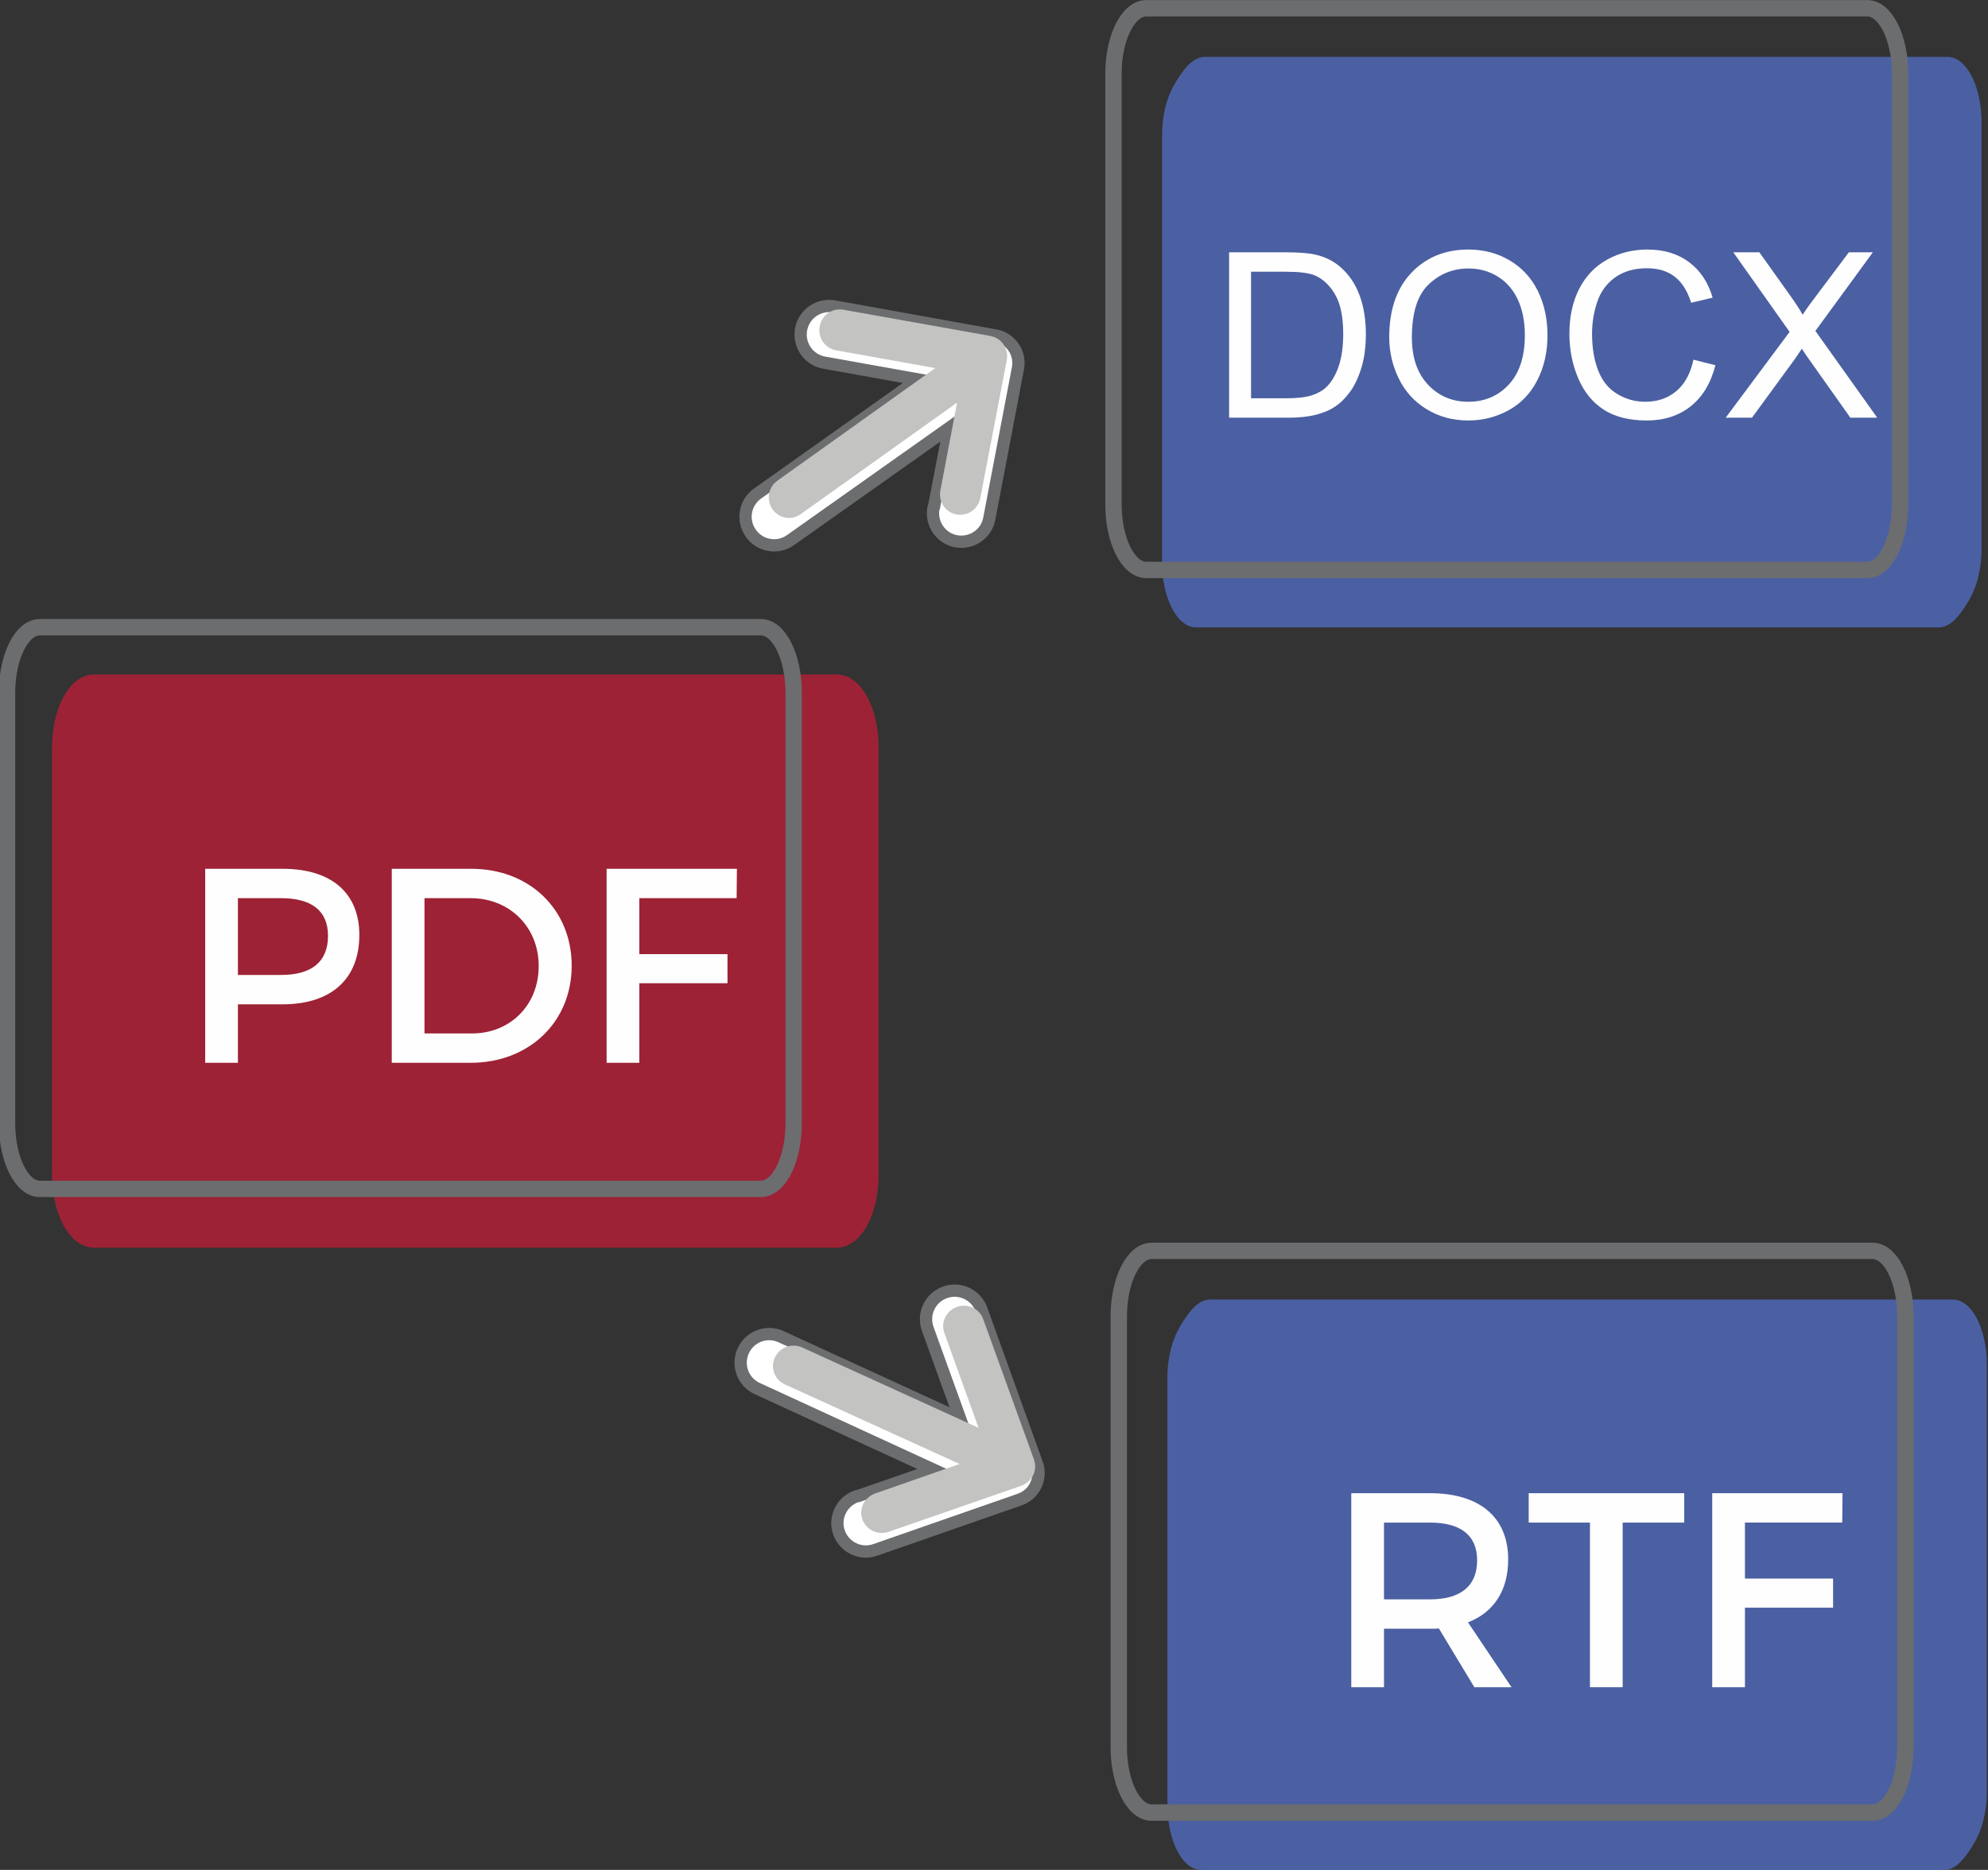 <?xml version="1.0" encoding="UTF-8"?>
<!DOCTYPE svg PUBLIC "-//W3C//DTD SVG 1.1//EN" "http://www.w3.org/Graphics/SVG/1.1/DTD/svg11.dtd">
<!-- Creator: CorelDRAW -->
<svg xmlns="http://www.w3.org/2000/svg" xml:space="preserve" width="121.431mm" height="114.237mm" version="1.1" style="shape-rendering:geometricPrecision; text-rendering:geometricPrecision; image-rendering:optimizeQuality; fill-rule:evenodd; clip-rule:evenodd"
viewBox="0 0 12143.08 11423.66"
 xmlns:xlink="http://www.w3.org/1999/xlink"
 xmlns:xodm="http://www.corel.com/coreldraw/odm/2003">
 <rect x="0" y="0" width="12143.08" height="11423.66" fill="#333333" stroke="none"/>
 <defs>
  <style type="text/css">
   <![CDATA[
    .str1 {stroke:#6C6D6F;stroke-width:100;stroke-miterlimit:22.926}
    .str0 {stroke:#9D2235;stroke-width:100.01;stroke-miterlimit:22.926}
    .str2 {stroke:#6C6D6F;stroke-width:149.99;stroke-linecap:round;stroke-linejoin:round;stroke-miterlimit:22.926}
    .fil1 {fill:none}
    .fil5 {fill:none;fill-rule:nonzero}
    .fil3 {fill:#4B60A2}
    .fil0 {fill:#9D2235}
    .fil2 {fill:#FEFEFE;fill-rule:nonzero}
    .fil4 {fill:#4B60A2;fill-rule:nonzero}
    .fil7 {fill:#C3C3C2;fill-rule:nonzero}
    .fil6 {fill:white;fill-rule:nonzero}
   ]]>
  </style>
 </defs>
 <g id="Слой_x0020_1">
  <path class="fil0 str0" d="M574.37 4170.55l4536.29 0c114,0 206.45,178.13 206.45,397.75l0 2606.27c0,219.62 -92.45,397.75 -206.45,397.75l-4536.29 0c-113.99,0 -206.44,-178.13 -206.44,-397.75l0 -2606.27c0,-219.62 92.45,-397.75 206.45,-397.75l-0.01 0z"/>
  <path class="fil1 str1" d="M243.3 3831.77l4404.12 0c110.68,0 200.44,179.67 200.44,401.21l0 2628.94c0,221.54 -89.76,401.21 -200.44,401.21l-4404.12 0c-110.67,0 -200.43,-179.67 -200.43,-401.21l0 -2628.94c0,-221.54 89.76,-401.21 200.44,-401.21l-0.01 0z"/>
  <path class="fil2" d="M1253.4 5307.57l0 1185.33 199.81 0 0 -357.29 272.63 0c298.02,0 469.05,-155.79 469.05,-423.34 0,-257.38 -171.03,-404.7 -469.05,-404.7l-472.44 0zm199.81 179.49l264.16 0c182.88,0 286.17,74.51 286.17,230.29 0,160.87 -103.29,238.76 -286.17,238.76l-264.16 0 0 -469.05z"/>
  <path id="_1" class="fil2" d="M2393.01 5307.57l0 1185.33 480.9 0c358.99,0 618.07,-250.61 618.07,-592.67 0,-343.74 -257.39,-592.66 -612.99,-592.66l-485.98 0zm199.81 179.49l282.79 0c233.67,0 414.86,172.72 414.86,414.87 0,240.45 -176.11,411.48 -406.4,411.48l-291.25 0 0 -826.35z"/>
  <polygon id="_2" class="fil2" points="4499.51,5487.06 4501.2,5307.57 3705.34,5307.57 3705.34,6492.9 3905.15,6492.9 3905.15,6006.91 4443.63,6006.91 4443.63,5829.11 3905.15,5829.11 3905.15,5487.06 "/>
  <g>
   <path class="fil3" d="M7332.7 389.31l4536.29 0c114,0 206.45,178.13 206.45,397.75l0 2606.27c0,219.62 -92.45,397.75 -206.45,397.75l-4536.29 0c-113.99,0 -206.44,-178.13 -206.44,-397.75l0 -2606.27c0,-219.62 92.45,-397.75 206.45,-397.75l-0.01 0z"/>
   <path id="_1_0" class="fil4" d="M11841.66 431.03l-4536.29 0 54.66 -83.44 4536.29 0 0 0 -54.66 83.44zm261.89 315.48l-56.22 81.1 0 0 -0.27 -20.37 -0.8 -20.12 -1.3 -19.84 -1.82 -19.52 -2.29 -19.19 -2.77 -18.81 -3.24 -18.43 -3.7 -18.02 -4.12 -17.57 -4.54 -17.11 -4.96 -16.62 -5.36 -16.1 -5.75 -15.56 -6.11 -14.99 -6.48 -14.41 -6.81 -13.77 -7.17 -13.14 -7.47 -12.48 -7.78 -11.78 -8.07 -11.07 -8.36 -10.31 -8.61 -9.55 -8.87 -8.76 -9.12 -7.95 -9.34 -7.09 -9.56 -6.23 -9.75 -5.33 -9.94 -4.43 -10.1 -3.48 -10.27 -2.52 -10.41 -1.52 -10.53 -0.51 54.66 -83.44 10.71 0.53 10.57 1.54 10.39 2.54 10.22 3.52 10.04 4.47 9.83 5.39 9.64 6.27 9.4 7.15 9.18 7.99 8.93 8.82 8.67 9.61 8.4 10.37 8.11 11.11 7.82 11.84 7.51 12.54 7.19 13.2 6.85 13.85 6.5 14.47 6.15 15.05 5.77 15.64 5.38 16.16 4.98 16.7 4.58 17.19 4.14 17.67 3.7 18.1 3.26 18.53 2.79 18.93 2.31 19.29 1.82 19.66 1.32 19.96 0.8 20.28 0.27 20.55 0 0zm-56.22 2687.37l0 -2606.27 56.22 -81.1 0 2606.27 0 0 -56.22 81.1zm-205.67 398.92l54.66 -83.44 0 0 10.51 -0.51 10.35 -1.51 10.15 -2.49 9.94 -3.42 9.7 -4.32 9.39 -5.14 9.04 -5.88 8.53 -6.48 7.84 -6.83 6.72 -6.62 4.86 -5.37 1.64 -1.98 -2.38 3.29 -3.31 5.01 -0.14 0.17 3 -5.53 4.63 -9.38 5.31 -11.84 5.45 -13.35 5.34 -14.47 5.1 -15.32 4.79 -16.07 4.44 -16.7 4.05 -17.27 3.64 -17.78 3.21 -18.25 2.75 -18.67 2.28 -19.08 1.81 -19.45 1.3 -19.78 0.8 -20.09 0.27 -20.37 56.22 -81.1 -0.27 20.55 -0.8 20.31 -1.32 20.02 -1.83 19.73 -2.32 19.4 -2.81 19.07 -3.29 18.71 -3.76 18.34 -4.21 17.97 -4.68 17.6 -5.15 17.25 -5.64 16.94 -6.18 16.73 -6.81 16.69 -7.67 17.04 -9.03 18.24 -11.36 20.81 -15.12 25.19 -18.91 28.63 -18.56 25.47 -15.12 18.7 -12.42 13.79 -11.08 10.96 -10.46 9.11 -10.21 7.76 -10.16 6.62 -10.19 5.58 -10.28 4.58 -10.38 3.58 -10.51 2.57 -10.63 1.55 -10.73 0.53 0 0zm-4481.63 -83.44l4536.29 0 -54.66 83.44 -4536.29 0 0 0 54.66 -83.44zm-261.88 -315.48l56.22 -81.1 0 0 0.27 20.37 0.8 20.12 1.3 19.84 1.82 19.52 2.29 19.19 2.77 18.81 3.24 18.43 3.7 18.02 4.12 17.57 4.54 17.11 4.96 16.62 5.36 16.1 5.75 15.56 6.11 14.99 6.48 14.41 6.81 13.77 7.16 13.14 7.47 12.48 7.78 11.78 8.08 11.07 8.35 10.31 8.62 9.55 8.87 8.76 9.11 7.95 9.35 7.09 9.55 6.23 9.76 5.33 9.93 4.43 10.11 3.48 10.27 2.52 10.4 1.52 10.53 0.51 -54.66 83.44 -10.71 -0.53 -10.56 -1.54 -10.39 -2.54 -10.23 -3.52 -10.03 -4.47 -9.84 -5.39 -9.63 -6.27 -9.41 -7.15 -9.17 -7.99 -8.93 -8.82 -8.68 -9.61 -8.39 -10.37 -8.12 -11.11 -7.82 -11.84 -7.51 -12.54 -7.18 -13.2 -6.85 -13.85 -6.5 -14.47 -6.15 -15.05 -5.77 -15.64 -5.38 -16.16 -4.98 -16.7 -4.58 -17.19 -4.14 -17.67 -3.7 -18.1 -3.26 -18.53 -2.79 -18.93 -2.31 -19.29 -1.82 -19.66 -1.32 -19.96 -0.8 -20.28 -0.27 -20.55 0 0zm56.22 -2687.37l0 2606.27 -56.22 81.1 0 -2606.27 0 0 56.22 -81.1zm151.01 -315.48l54.66 -83.44 -54.66 83.44 -10.51 0.51 -10.35 1.51 -10.15 2.49 -9.94 3.42 -9.7 4.32 -9.39 5.14 -9.04 5.88 -8.53 6.48 -7.84 6.83 -6.72 6.62 -4.86 5.37 -1.64 1.98 2.38 -3.29 3.31 -5.01 0.18 -0.24 -3.03 5.6 -4.65 9.41 -5.3 11.81 -5.45 13.35 -5.34 14.47 -5.1 15.32 -4.79 16.07 -4.44 16.7 -4.05 17.27 -3.64 17.78 -3.21 18.25 -2.75 18.67 -2.28 19.08 -1.81 19.45 -1.3 19.78 -0.8 20.09 -0.27 20.37 -56.22 81.1 0.27 -20.55 0.8 -20.31 1.32 -20.02 1.83 -19.73 2.32 -19.4 2.81 -19.07 3.29 -18.71 3.76 -18.34 4.21 -17.97 4.68 -17.6 5.15 -17.25 5.64 -16.94 6.18 -16.73 6.81 -16.69 7.68 -17.07 9.03 -18.21 11.31 -20.74 15.16 -25.26 18.91 -28.63 18.56 -25.47 15.12 -18.7 12.42 -13.79 11.08 -10.96 10.46 -9.11 10.21 -7.76 10.16 -6.62 10.19 -5.58 10.28 -4.58 10.38 -3.58 10.51 -2.57 10.63 -1.55 10.73 -0.53 -54.66 83.44zm54.65 -83.44l0.01 0 -54.66 83.44 -0.01 0 54.66 -83.44z"/>
  </g>
  <path class="fil1 str1" d="M7001.63 50.53l4404.12 0c110.68,0 200.44,179.67 200.44,401.21l0 2628.94c0,221.54 -89.76,401.21 -200.44,401.21l-4404.12 0c-110.67,0 -200.43,-179.67 -200.43,-401.21l0 -2628.94c0,-221.54 89.76,-401.21 200.44,-401.21l-0.01 0z"/>
  <path class="fil2" d="M7507.61 2551.8l0 -1010.35 348.07 0c78.55,0 138.52,4.7 179.92,14.34 57.85,13.41 107.24,37.63 148.16,72.44 53.39,45.15 93.14,102.54 119.48,172.62 26.57,70.09 39.74,150.29 39.74,240.36 0,76.67 -8.93,144.64 -26.81,203.91 -17.87,59.27 -40.92,108.42 -68.91,147.22 -28.22,38.81 -58.79,69.38 -92.19,91.49 -33.16,22.34 -73.38,39.28 -120.41,50.8 -47.28,11.53 -101.37,17.17 -162.52,17.17l-364.53 0zm134.05 -118.53l215.43 0c66.56,0 118.77,-6.12 156.63,-18.58 37.87,-12.47 67.97,-29.87 90.55,-52.45 31.51,-31.75 56.21,-74.55 73.85,-128.17 17.64,-53.63 26.57,-118.54 26.57,-194.97 0,-105.84 -17.4,-187.21 -51.97,-244.13 -34.57,-56.91 -76.67,-95.01 -126.3,-114.3 -35.74,-13.87 -93.36,-20.69 -172.86,-20.69l-211.9 0 0 773.29z"/>
  <path id="_1_1" class="fil2" d="M8485.74 2060.03c0,-167.45 45.16,-298.69 135.23,-393.47 90.08,-94.78 206.26,-142.05 348.78,-142.05 93.37,0 177.33,22.34 252.36,66.79 74.79,44.45 131.94,106.54 171.21,186.27 39.28,79.49 59.03,169.8 59.03,270.7 0,102.3 -20.69,194.03 -62.09,274.69 -41.39,80.91 -99.95,142.06 -175.68,183.45 -75.96,41.63 -157.81,62.32 -245.53,62.32 -95.25,0 -180.15,-23.04 -255.18,-68.91 -74.79,-45.86 -131.7,-108.42 -170.27,-187.91 -38.57,-79.26 -57.86,-163.22 -57.86,-251.88zm138.29 2.35c0,121.59 32.69,217.31 98.07,287.16 65.39,69.85 147.47,104.89 246.24,104.89 100.66,0 183.21,-35.27 248.36,-105.83 64.91,-70.56 97.36,-170.74 97.36,-300.57 0,-82.08 -13.87,-153.81 -41.62,-214.96 -27.75,-61.14 -68.44,-108.65 -121.83,-142.28 -53.62,-33.63 -113.59,-50.57 -180.15,-50.57 -94.54,0 -175.92,32.46 -244.12,97.37 -68.21,64.91 -102.31,173.1 -102.31,324.79z"/>
  <path id="_2_2" class="fil2" d="M10343.94 2197.38l134.06 33.86c-27.99,109.83 -78.32,193.32 -150.99,250.95 -72.67,57.62 -161.57,86.54 -266.7,86.54 -108.66,0 -197.09,-22.1 -265.29,-66.55 -68.2,-44.22 -119.94,-108.42 -155.46,-192.39 -35.51,-84.19 -53.38,-174.27 -53.38,-270.69 0,-105.13 19.99,-196.85 60.2,-275.17 40.22,-78.32 97.37,-137.82 171.45,-178.51 74.09,-40.68 155.7,-60.91 244.6,-60.91 101.12,0 186.03,25.64 254.7,77.14 68.91,51.51 116.89,123.71 143.93,216.84l-131.23 31.05c-23.28,-73.38 -57.38,-127 -101.83,-160.4 -44.45,-33.63 -100.43,-50.33 -167.93,-50.33 -77.37,0 -142.28,18.58 -194.26,55.74 -51.98,37.16 -88.66,87.25 -109.6,149.81 -21.16,62.8 -31.75,127.47 -31.75,194.03 0,85.84 12.47,160.87 37.4,224.84 24.93,64.2 63.73,111.95 116.42,143.7 52.68,31.75 109.59,47.5 170.97,47.5 74.79,0 137.82,-21.63 189.56,-64.67 51.74,-43.28 86.79,-107.25 105.13,-192.38z"/>
  <path id="_3" class="fil2" d="M10540.79 2551.8l390.41 -524.23 -343.84 -486.12 159.22 0 184.15 258.46c38.34,53.63 64.91,94.55 80.2,123.01 22.81,-35.28 49.62,-72.91 80.43,-112.66l201.79 -268.81 146.52 0 -350.89 480.24 377.7 530.11 -164.16 0 -254.94 -360.3c-14.58,-20.46 -28.45,-40.93 -41.39,-61.15 -22.58,33.87 -38.57,57.62 -48.45,71.02l-256.11 350.43 -160.64 0z"/>
  <g id="_2477334435904">
   <g>
    <path class="fil5 str2" d="M5242.89 9176.8c-70.35,25.6 -108.07,103.44 -82.47,173.79 25.61,70.34 103.45,108.06 173.79,82.46l875.89 -305.2c36.64,-11.4 68.31,-36.53 84.04,-73.33 16.37,-35.11 15.89,-73.79 1.69,-107.47l-336.26 -934.52c-25.6,-70.35 -103.44,-108.07 -175.5,-81.84 -70.34,25.6 -108.07,103.44 -81.84,175.5l228.7 633.68 -1175.62 -539.65c-67.87,-31.65 -150.22,-1.67 -181.23,67.9 -31.65,67.87 -1.67,150.22 67.91,181.23l1162.2 534.82 -562.41 194.97 1.11 -2.34z"/>
    <path id="_1_3" class="fil6" d="M5242.89 9176.8c-70.35,25.6 -108.07,103.44 -82.47,173.79 25.61,70.34 103.45,108.06 173.79,82.46l875.89 -305.2c36.64,-11.4 68.31,-36.53 84.04,-73.33 16.37,-35.11 15.89,-73.79 1.69,-107.47l-336.26 -934.52c-25.6,-70.35 -103.44,-108.07 -175.5,-81.84 -70.34,25.6 -108.07,103.44 -81.84,175.5l228.7 633.68 -1175.62 -539.65c-67.87,-31.65 -150.22,-1.67 -181.23,67.9 -31.65,67.87 -1.67,150.22 67.91,181.23l1162.2 534.82 -562.41 194.97 1.11 -2.34z"/>
   </g>
   <path class="fil7" d="M5344.26 9124.36c-65.19,23.73 -99.64,94.56 -76.54,158.03 23.73,65.19 93.93,97.92 159.74,75.91l805.55 -279.6c33.22,-10.15 61.45,-34.03 78.45,-67.41 15.28,-32.76 14.33,-67.38 2.46,-99.98l-308.62 -853.27c-23.73,-65.2 -95.64,-97.3 -160.83,-73.57 -65.2,23.72 -99.64,94.55 -75.91,159.73l208.71 578.78 -1078.43 -491.49c-62.56,-27.75 -136.33,-0.9 -165.79,62.29 -29.46,63.18 -0.9,136.32 61.66,164.07l1066.72 486.03 -517.17 180.46 0 0.02z"/>
  </g>
  <g>
   <path class="fil3" d="M7365.1 7980.7l4536.29 0c114,0 206.45,178.13 206.45,397.75l0 2606.27c0,219.62 -92.45,397.75 -206.45,397.75l-4536.29 0c-113.99,0 -206.44,-178.13 -206.44,-397.75l0 -2606.27c0,-219.62 92.45,-397.75 206.45,-397.75l-0.01 0z"/>
   <path id="_1_4" class="fil4" d="M11874.06 8022.42l-4536.29 0 54.66 -83.44 4536.29 0 0 0 -54.66 83.44zm261.89 315.48l-56.22 81.1 0 0 -0.27 -20.37 -0.8 -20.12 -1.3 -19.84 -1.82 -19.52 -2.29 -19.19 -2.77 -18.81 -3.24 -18.43 -3.7 -18.02 -4.12 -17.57 -4.54 -17.11 -4.96 -16.62 -5.36 -16.1 -5.75 -15.56 -6.11 -14.99 -6.48 -14.41 -6.81 -13.77 -7.17 -13.14 -7.47 -12.48 -7.78 -11.78 -8.07 -11.07 -8.36 -10.31 -8.61 -9.55 -8.87 -8.76 -9.12 -7.95 -9.34 -7.09 -9.56 -6.23 -9.75 -5.33 -9.94 -4.43 -10.1 -3.48 -10.27 -2.52 -10.41 -1.52 -10.53 -0.51 54.66 -83.44 10.71 0.53 10.57 1.54 10.39 2.54 10.22 3.52 10.04 4.47 9.83 5.39 9.64 6.27 9.4 7.15 9.18 7.99 8.93 8.82 8.67 9.61 8.4 10.37 8.11 11.11 7.82 11.84 7.51 12.54 7.19 13.2 6.85 13.85 6.5 14.47 6.15 15.05 5.77 15.64 5.38 16.16 4.98 16.7 4.58 17.19 4.14 17.67 3.7 18.1 3.26 18.53 2.79 18.93 2.31 19.29 1.82 19.66 1.32 19.96 0.8 20.28 0.27 20.55 0 0zm-56.22 2687.37l0 -2606.27 56.22 -81.1 0 2606.27 0 0 -56.22 81.1zm-205.67 398.92l54.66 -83.44 0 0 10.51 -0.51 10.35 -1.51 10.15 -2.49 9.94 -3.42 9.7 -4.32 9.39 -5.14 9.04 -5.88 8.53 -6.48 7.84 -6.83 6.72 -6.62 4.86 -5.37 1.64 -1.98 -2.38 3.29 -3.31 5.01 -0.14 0.17 3 -5.53 4.63 -9.38 5.31 -11.84 5.45 -13.35 5.34 -14.47 5.1 -15.32 4.79 -16.07 4.44 -16.7 4.05 -17.27 3.64 -17.78 3.21 -18.25 2.75 -18.67 2.28 -19.08 1.81 -19.45 1.3 -19.78 0.8 -20.09 0.27 -20.37 56.22 -81.1 -0.27 20.55 -0.8 20.31 -1.32 20.02 -1.83 19.73 -2.32 19.4 -2.81 19.07 -3.29 18.71 -3.76 18.34 -4.21 17.97 -4.68 17.6 -5.15 17.25 -5.64 16.94 -6.18 16.73 -6.81 16.69 -7.67 17.04 -9.03 18.24 -11.36 20.81 -15.12 25.19 -18.91 28.63 -18.56 25.47 -15.12 18.7 -12.42 13.79 -11.08 10.96 -10.46 9.11 -10.21 7.76 -10.16 6.62 -10.19 5.58 -10.28 4.58 -10.38 3.58 -10.51 2.57 -10.63 1.55 -10.73 0.53 0 0zm-4481.63 -83.44l4536.29 0 -54.66 83.44 -4536.29 0 0 0 54.66 -83.44zm-261.88 -315.48l56.22 -81.1 0 0 0.27 20.37 0.8 20.12 1.3 19.84 1.82 19.52 2.29 19.19 2.77 18.81 3.24 18.43 3.7 18.02 4.12 17.57 4.54 17.11 4.96 16.62 5.36 16.1 5.75 15.56 6.11 14.99 6.48 14.41 6.81 13.77 7.16 13.14 7.47 12.48 7.78 11.78 8.08 11.07 8.35 10.31 8.62 9.55 8.87 8.76 9.11 7.95 9.35 7.09 9.55 6.23 9.76 5.33 9.93 4.43 10.11 3.48 10.27 2.52 10.4 1.52 10.53 0.51 -54.66 83.44 -10.71 -0.53 -10.56 -1.54 -10.39 -2.54 -10.23 -3.52 -10.03 -4.47 -9.84 -5.39 -9.63 -6.27 -9.41 -7.15 -9.17 -7.99 -8.93 -8.82 -8.68 -9.61 -8.39 -10.37 -8.12 -11.11 -7.82 -11.84 -7.51 -12.54 -7.18 -13.2 -6.85 -13.85 -6.5 -14.47 -6.15 -15.05 -5.77 -15.64 -5.38 -16.16 -4.98 -16.7 -4.58 -17.19 -4.14 -17.67 -3.7 -18.1 -3.26 -18.53 -2.79 -18.93 -2.31 -19.29 -1.82 -19.66 -1.32 -19.96 -0.8 -20.28 -0.27 -20.55 0 0zm56.22 -2687.37l0 2606.27 -56.22 81.1 0 -2606.27 0 0 56.22 -81.1zm151.01 -315.48l54.66 -83.44 -54.66 83.44 -10.51 0.51 -10.35 1.51 -10.15 2.49 -9.94 3.42 -9.7 4.32 -9.39 5.14 -9.04 5.88 -8.53 6.48 -7.84 6.83 -6.72 6.62 -4.86 5.37 -1.64 1.98 2.38 -3.29 3.31 -5.01 0.18 -0.24 -3.03 5.6 -4.65 9.41 -5.3 11.81 -5.45 13.35 -5.34 14.47 -5.1 15.32 -4.79 16.07 -4.44 16.7 -4.05 17.27 -3.64 17.78 -3.21 18.25 -2.75 18.67 -2.28 19.08 -1.81 19.45 -1.3 19.78 -0.8 20.09 -0.27 20.37 -56.22 81.1 0.27 -20.55 0.8 -20.31 1.32 -20.02 1.83 -19.73 2.32 -19.4 2.81 -19.07 3.29 -18.71 3.76 -18.34 4.21 -17.97 4.68 -17.6 5.15 -17.25 5.64 -16.94 6.18 -16.73 6.81 -16.69 7.68 -17.07 9.03 -18.21 11.31 -20.74 15.16 -25.26 18.91 -28.63 18.56 -25.47 15.12 -18.7 12.42 -13.79 11.08 -10.96 10.46 -9.11 10.21 -7.76 10.16 -6.62 10.19 -5.58 10.28 -4.58 10.38 -3.58 10.51 -2.57 10.63 -1.55 10.73 -0.53 -54.66 83.44zm54.65 -83.44l0.01 0 -54.66 83.44 -0.01 0 54.66 -83.44z"/>
  </g>
  <path class="fil1 str1" d="M7034.03 7641.92l4404.12 0c110.68,0 200.44,179.67 200.44,401.21l0 2628.94c0,221.54 -89.76,401.21 -200.44,401.21l-4404.12 0c-110.67,0 -200.43,-179.67 -200.43,-401.21l0 -2628.94c0,-221.54 89.76,-401.21 200.44,-401.21l-0.01 0z"/>
  <path class="fil2" d="M9005.69 10307.58l226.91 0 -265.85 -396.24c157.48,-60.96 245.53,-194.73 245.53,-384.39 0,-257.38 -174.41,-404.7 -477.52,-404.7l-480.9 0 0 1185.33 199.81 0 0 -357.29 281.09 0c18.63,0 37.26,0 54.19,-1.7l216.74 358.99zm-552.02 -536.79l0 -469.05 281.09 0c182.88,0 287.87,74.51 287.87,230.29 0,160.87 -104.99,238.76 -287.87,238.76l-281.09 0z"/>
  <polygon id="_1_5" class="fil2" points="10287.55,9301.74 10287.55,9122.25 9337.59,9122.25 9337.59,9301.74 9711.82,9301.74 9711.82,10307.58 9911.63,10307.58 9911.63,9301.74 "/>
  <polygon id="_2_6" class="fil2" points="11252.75,9301.74 11254.44,9122.25 10458.58,9122.25 10458.58,10307.58 10658.39,10307.58 10658.39,9821.59 11196.87,9821.59 11196.87,9643.79 10658.39,9643.79 10658.39,9301.74 "/>
  <g id="_2477334413296">
   <g>
    <path class="fil5 str2" d="M5738.49 3111.68c-13,73.72 35.55,145.31 109.28,158.31 73.72,13 145.31,-35.55 158.3,-109.27l173.63 -911.14c8.46,-37.44 2.53,-77.43 -21.48,-109.46 -22.21,-31.72 -55.95,-50.65 -92.22,-55.19l-977.45 -176.06c-73.72,-13 -145.31,35.56 -158.63,111.07 -13,73.73 35.55,145.31 111.07,158.63l663.13 118.78 -1055.16 748.3c-61.34,42.95 -76.56,129.25 -31.8,190.9 42.95,61.34 129.25,76.55 190.89,31.8l1044.27 -739.09 -112.35 584.55 -1.48 -2.13z"/>
    <path id="_1_7" class="fil6" d="M5738.49 3111.68c-13,73.72 35.55,145.31 109.28,158.31 73.72,13 145.31,-35.55 158.3,-109.27l173.63 -911.14c8.46,-37.44 2.53,-77.43 -21.48,-109.46 -22.21,-31.72 -55.95,-50.65 -92.22,-55.19l-977.45 -176.06c-73.72,-13 -145.31,35.56 -158.63,111.07 -13,73.73 35.55,145.31 111.07,158.63l663.13 118.78 -1055.16 748.3c-61.34,42.95 -76.56,129.25 -31.8,190.9 42.95,61.34 129.25,76.55 190.89,31.8l1044.27 -739.09 -112.35 584.55 -1.48 -2.13z"/>
   </g>
   <path class="fil7" d="M5743.77 2997.67c-12.05,68.32 32.07,133.57 98.58,145.29 68.33,12.05 131.77,-32.38 145.61,-100.38l160.64 -837.43c7.82,-33.84 1.25,-70.23 -19.15,-101.63 -20.74,-29.62 -51.19,-46.1 -85.36,-52.13l-893.27 -159.36c-68.32,-12.05 -132.08,34.18 -144.13,102.5 -12.04,68.32 32.07,133.57 100.38,145.61l605.59 108.64 -964.85 688.2c-55.31,40.31 -68.94,117.61 -28.96,174.72 39.99,57.11 117.61,68.94 172.92,28.64l954.28 -680.8 -102.3 538.11 0.02 0.02z"/>
  </g>
 </g>
</svg>
